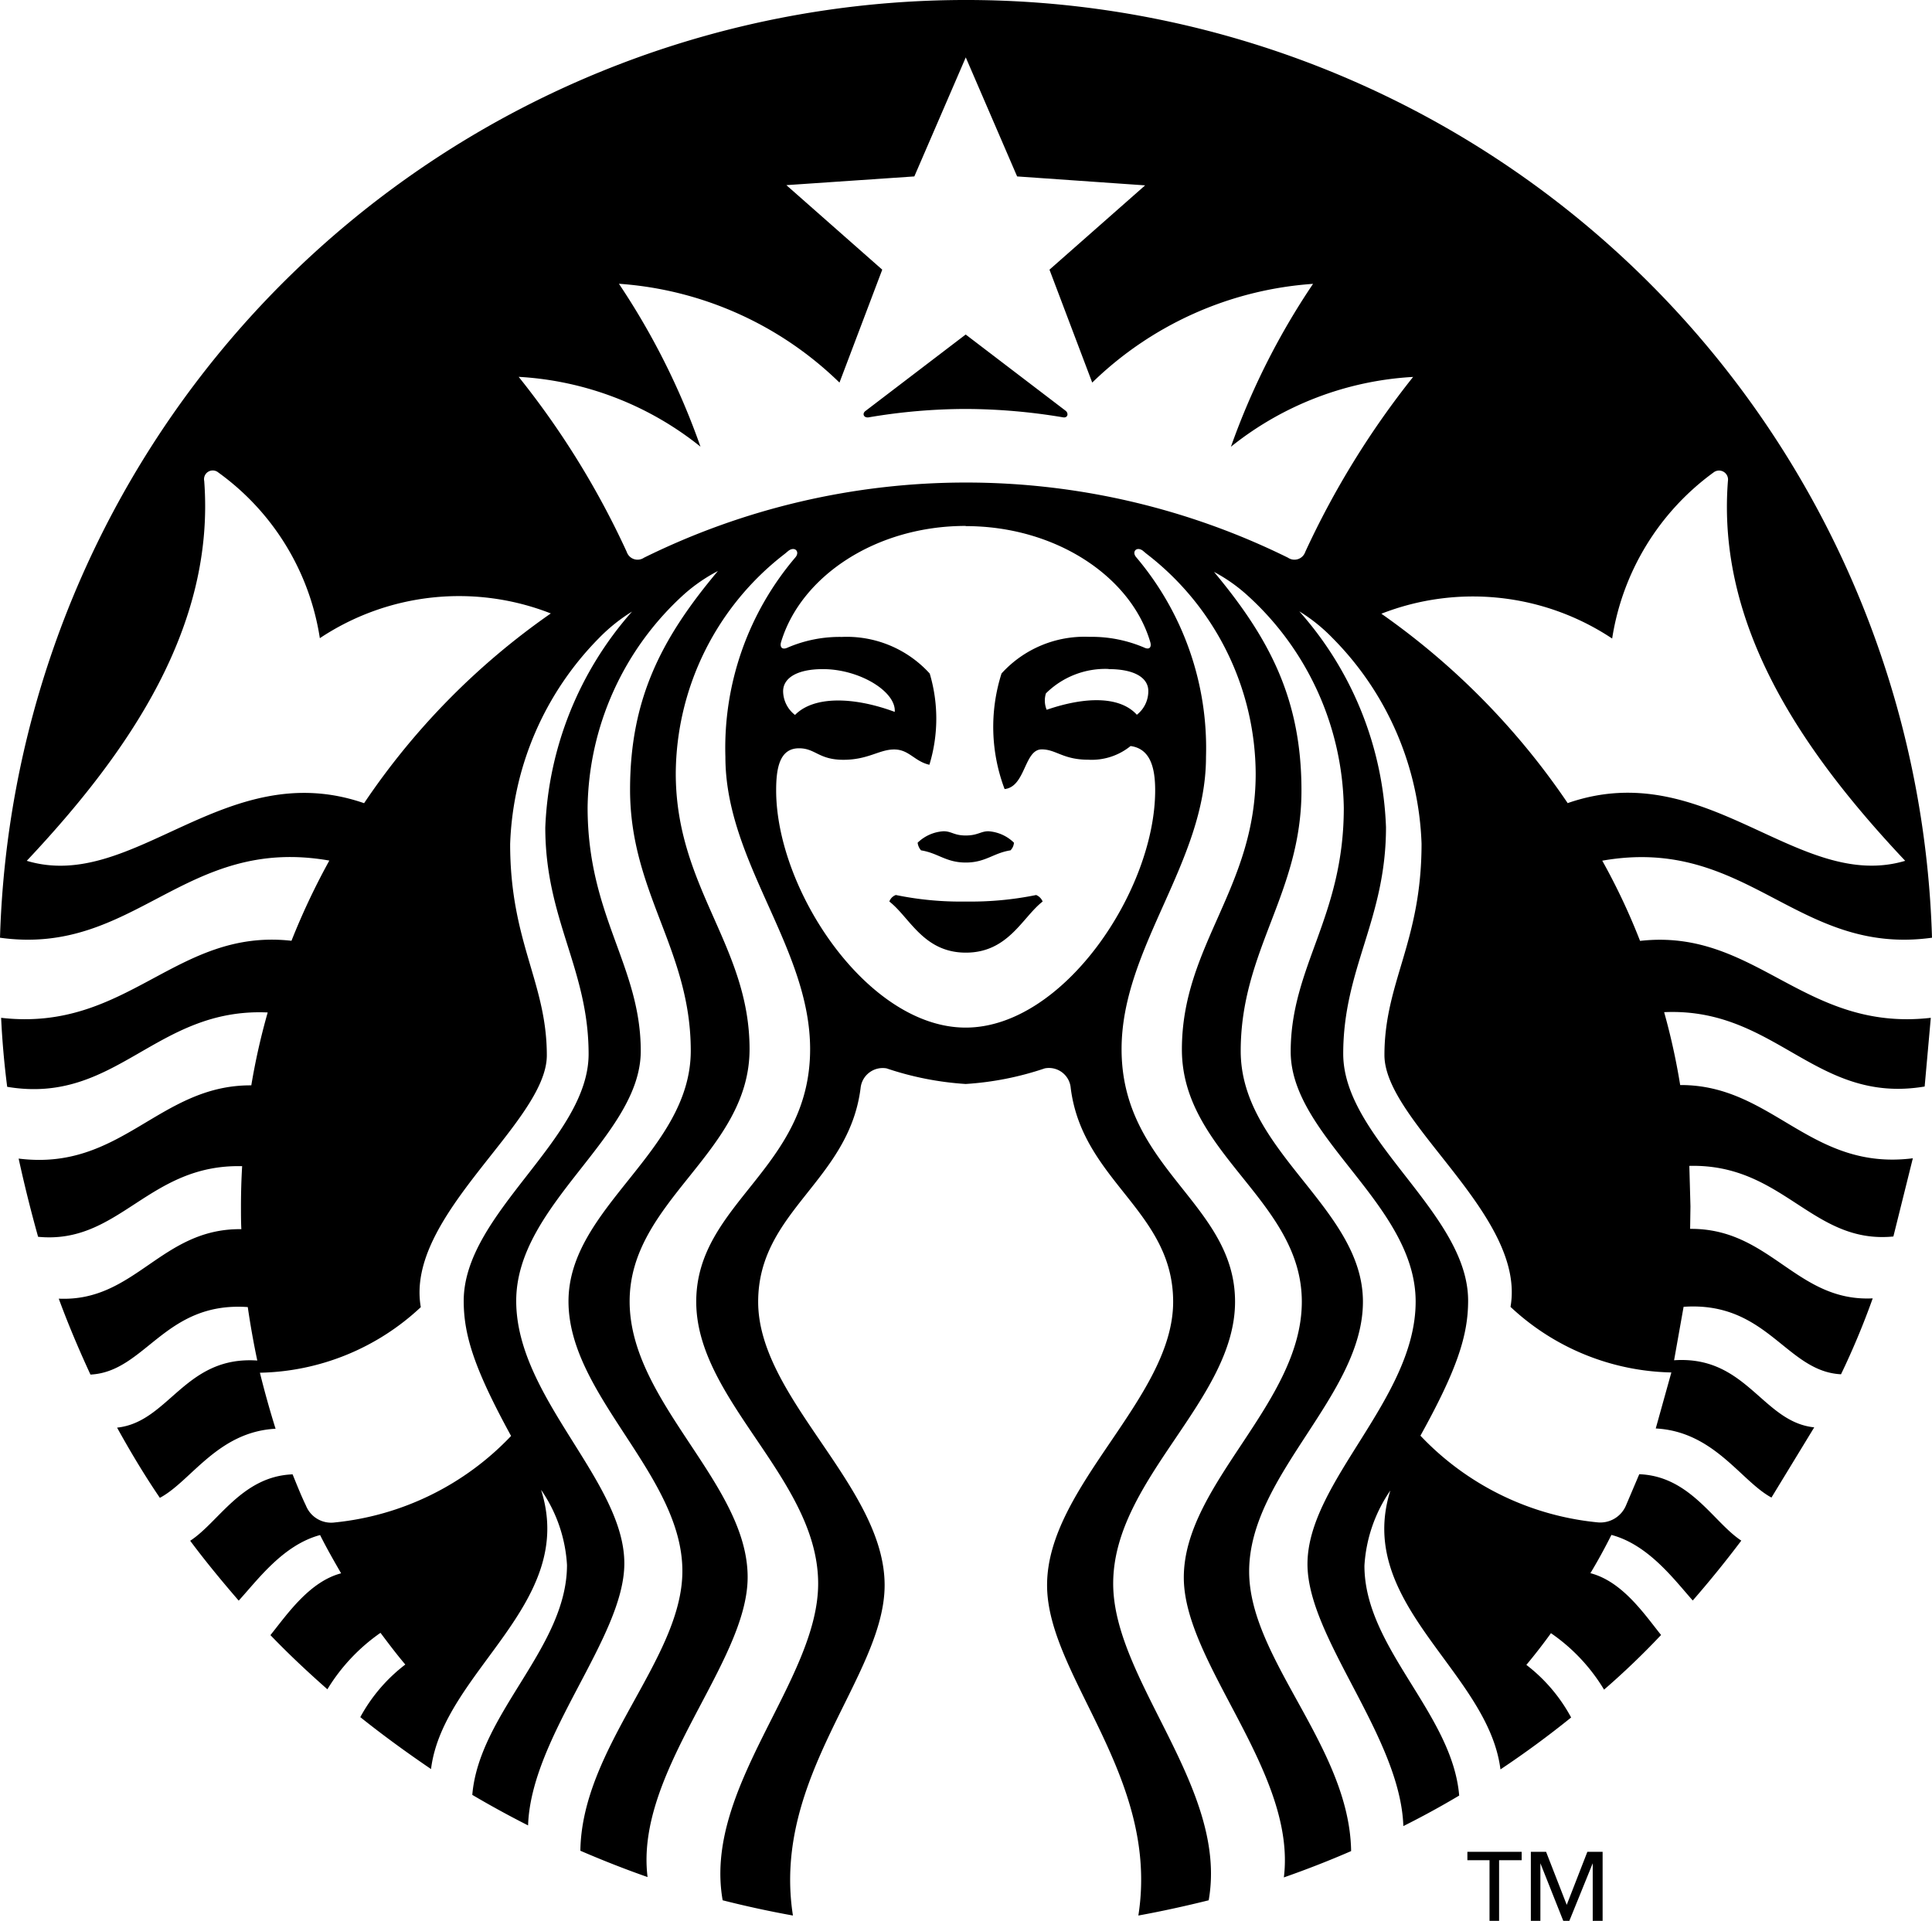 <svg xmlns="http://www.w3.org/2000/svg" width="70.691" height="70.29"  xmlns:v="https://vecta.io/nano"><path d="M56.571 67.764l.755 1.941M38.9 15.272h0a21.781 21.781 0 0 0-3.565-.307 21.363 21.363 0 0 0-3.551.307c-.182.027-.25-.139-.112-.237l3.662-2.794 3.662 2.794c.111.094.072.265-.096.237zm-6.122 17.479h0a.391.391 0 0 0-.237.239c.741.571 1.244 1.87 2.8 1.87s2.07-1.3 2.809-1.87a.44.44 0 0 0-.237-.239 11.935 11.935 0 0 1-2.573.239 11.721 11.721 0 0 1-2.559-.239zm2.559-2.178h0c-.432 0-.517-.155-.812-.155a1.49 1.49 0 0 0-.949.419.509.509 0 0 0 .125.28c.628.1.908.446 1.636.446s1.006-.348 1.636-.446a.44.44 0 0 0 .127-.28 1.472 1.472 0 0 0-.937-.419c-.278 0-.391.155-.826.155zm35.31 6.672h0l-.225 2.514c-4 .671-5.437-2.905-9.532-2.721a24.177 24.177 0 0 1 .587 2.667c3.383-.016 4.752 3.154 8.513 2.68l-.712 2.862c-2.978.292-4.026-2.669-7.466-2.584l.041 1.479-.012.826c2.935-.027 3.884 2.68 6.681 2.543a28.574 28.574 0 0 1-1.16 2.778c-2.013-.1-2.7-2.68-5.76-2.469l-.348 1.956c2.655-.182 3.228 2.26 5.128 2.455L64.817 54.8c-1.117-.6-2.1-2.416-4.234-2.528l.571-2.05a8.852 8.852 0 0 1-5.885-2.4c.587-3.351-4.613-6.758-4.613-9.215 0-2.667 1.358-4.132 1.358-7.734a11.225 11.225 0 0 0-3.257-7.525 6.225 6.225 0 0 0-1.217-.978 12.573 12.573 0 0 1 3.173 7.9c0 3.379-1.565 5.165-1.565 8.291s4.57 5.822 4.57 9.033c0 1.27-.4 2.514-1.745 4.942a10.3 10.3 0 0 0 6.456 3.169 1.019 1.019 0 0 0 1.064-.614l.487-1.145c1.861.07 2.714 1.761 3.733 2.43a39.14 39.14 0 0 1-1.776 2.191c-.683-.769-1.622-2.039-2.976-2.4-.239.475-.489.937-.769 1.4 1.174.307 1.97 1.495 2.586 2.262a28.468 28.468 0 0 1-2.086 2 6.69 6.69 0 0 0-1.943-2.066 20.74 20.74 0 0 1-.9 1.16 6.021 6.021 0 0 1 1.638 1.925 35.23 35.23 0 0 1-2.586 1.9c-.448-3.588-5.341-6.045-4.028-10.207a5.408 5.408 0 0 0-.949 2.751c0 3.015 3.216 5.4 3.467 8.413a31.67 31.67 0 0 1-2.043 1.117c-.112-3.281-3.508-6.883-3.508-9.587 0-3.017 3.958-6.045 3.958-9.606s-4.572-6.018-4.572-9.144 1.943-4.928 1.943-8.919a10.714 10.714 0 0 0-3.549-7.8 6.03 6.03 0 0 0-1.2-.839c2.027 2.432 3.2 4.65 3.2 8 0 3.768-2.223 5.85-2.223 9.534s4.472 5.738 4.472 9.172-4.163 6.339-4.163 9.87c0 3.211 3.676 6.423 3.731 10.234-.8.348-1.622.669-2.461.963.475-3.854-3.661-7.826-3.661-10.974 0-3.434 4.318-6.38 4.318-10.093s-4.388-5.415-4.388-9.229 2.7-5.9 2.7-10.091a10.211 10.211 0 0 0-3.985-8.041c-.055-.043-.1-.084-.153-.127-.223-.153-.4.043-.239.239a10.806 10.806 0 0 1 2.559 7.315c0 3.852-3.089 6.967-3.089 10.694 0 4.382 4.152 5.639 4.152 9.24s-4.459 6.493-4.459 10.316c0 3.547 4.222 7.483 3.494 11.588-.839.209-1.706.4-2.573.558.8-5.087-3.34-8.767-3.34-12.089 0-3.616 4.613-6.848 4.613-10.369 0-3.326-3.314-4.412-3.747-7.816a.8.8 0 0 0-.951-.726 11.176 11.176 0 0 1-2.894.571 11.306 11.306 0 0 1-2.894-.571.814.814 0 0 0-.951.726c-.432 3.4-3.747 4.5-3.747 7.816 0 3.531 4.627 6.758 4.627 10.369 0 3.326-4.152 6.994-3.355 12.089a37.31 37.31 0 0 1-2.571-.558c-.728-4.109 3.494-8.041 3.494-11.588 0-3.823-4.461-6.7-4.461-10.316s4.167-4.858 4.167-9.24c0-3.727-3.1-6.848-3.1-10.694a10.755 10.755 0 0 1 2.571-7.315c.155-.2-.027-.391-.25-.239-.057.043-.1.084-.155.127a10.215 10.215 0 0 0-3.982 8.028c0 4.187 2.7 6.3 2.7 10.091s-4.388 5.531-4.388 9.229 4.318 6.652 4.318 10.093c0 3.142-4.138 7.12-3.662 10.974-.837-.293-1.649-.614-2.459-.963.057-3.811 3.733-7.024 3.733-10.234 0-3.522-4.167-6.423-4.167-9.87s4.474-5.478 4.474-9.172-2.221-5.779-2.221-9.553c0-3.351 1.174-5.57 3.214-8a6.065 6.065 0 0 0-1.223.839 10.716 10.716 0 0 0-3.545 7.808c0 3.991 1.945 5.793 1.945 8.919s-4.557 5.6-4.557 9.143 3.956 6.589 3.956 9.606c0 2.708-3.412 6.31-3.522 9.587a36.18 36.18 0 0 1-2.041-1.117c.252-3 3.465-5.39 3.465-8.413a5.372 5.372 0 0 0-.949-2.751c1.334 4.177-3.58 6.63-4.026 10.219-.882-.6-1.749-1.229-2.588-1.9a6.058 6.058 0 0 1 1.647-1.925c-.321-.378-.614-.769-.908-1.16a6.856 6.856 0 0 0-1.943 2.066c-.712-.628-1.413-1.283-2.084-1.982.616-.767 1.426-1.956 2.586-2.262-.266-.46-.53-.921-.769-1.4-1.356.364-2.277 1.634-2.978 2.4-.614-.712-1.215-1.438-1.775-2.191 1.035-.671 1.888-2.359 3.747-2.43.153.376.307.767.489 1.145a.994.994 0 0 0 1.062.614 10.31 10.31 0 0 0 6.443-3.164c-1.328-2.428-1.733-3.672-1.733-4.942 0-3.211 4.57-5.918 4.57-9.033s-1.585-4.92-1.585-8.291a12.678 12.678 0 0 1 3.173-7.9 6.343 6.343 0 0 0-1.217.978 11.281 11.281 0 0 0-3.242 7.525c0 3.6 1.342 5.067 1.342 7.734 0 2.457-5.2 5.869-4.611 9.215a8.853 8.853 0 0 1-5.887 2.4c.168.683.364 1.381.573 2.05-2.125.112-3.1 1.929-4.234 2.528-.56-.822-1.078-1.688-1.565-2.569 1.9-.2 2.475-2.637 5.13-2.455a30.99 30.99 0 0 1-.348-1.956c-3.044-.214-3.742 2.37-5.756 2.47-.419-.906-.81-1.827-1.16-2.778 2.8.127 3.747-2.581 6.681-2.543-.014-.266-.014-.546-.014-.826 0-.5.014-.99.043-1.479-3.439-.084-4.488 2.876-7.466 2.584a51.33 51.33 0 0 1-.712-2.862c3.76.473 5.13-2.7 8.513-2.68a24.2 24.2 0 0 1 .6-2.667C5.686 36.865 4.26 40.441.263 39.77a31.36 31.36 0 0 1-.222-2.525c4.641.532 6.388-3.293 10.624-2.819a25.63 25.63 0 0 1 1.385-2.935C6.738 30.558 4.934 35 0 34.314a35.361 35.361 0 0 1 70.691 0c-4.95.685-6.754-3.756-12.065-2.819a23.5 23.5 0 0 1 1.383 2.935c4.235-.478 5.982 3.347 10.639 2.815zm-50.5-14.8h0a9.193 9.193 0 0 0-8.444.908 9.191 9.191 0 0 0-3.713-6.062.319.319 0 0 0-.518.309c.4 5.29-2.692 9.861-6.493 13.9 3.913 1.174 7.255-3.868 12.343-2.109a26.383 26.383 0 0 1 6.83-6.942zm15.186-3.2h0c-3.285 0-6.026 1.841-6.752 4.244-.057.182.027.307.237.209a4.823 4.823 0 0 1 1.986-.391 4.1 4.1 0 0 1 3.214 1.34 5.776 5.776 0 0 1-.012 3.338c-.548-.125-.743-.56-1.289-.56s-.949.378-1.857.378-1.021-.421-1.624-.421c-.712 0-.837.728-.837 1.538 0 3.657 3.355 8.683 6.934 8.683s6.934-5.026 6.934-8.683c0-.81-.168-1.522-.9-1.62a2.256 2.256 0 0 1-1.551.5c-.921 0-1.174-.378-1.7-.378-.644 0-.587 1.37-1.358 1.452a6.437 6.437 0 0 1-.112-4.23 4.1 4.1 0 0 1 3.216-1.34 4.891 4.891 0 0 1 2 .391c.209.1.28-.027.223-.209-.71-2.393-3.463-4.234-6.748-4.234zm5.228 5.234h0a3.084 3.084 0 0 0-2.291.894.882.882 0 0 0 .027.6c1.424-.489 2.682-.5 3.3.182a1.094 1.094 0 0 0 .419-.867c.003-.466-.473-.803-1.451-.803zm-11.472 1.683h0c.687-.7 2.14-.671 3.649-.112.057-.74-1.285-1.565-2.628-1.565-.965 0-1.456.337-1.456.81a1.113 1.113 0 0 0 .435.867zm22.616-12.369h0a11.694 11.694 0 0 0-6.666 2.555 26.412 26.412 0 0 1 3.005-5.961A12.844 12.844 0 0 0 39.964 14L38.4 9.868l3.5-3.085-4.684-.327L35.337 2.1l-1.882 4.356-4.682.319 3.508 3.093L30.716 14a12.832 12.832 0 0 0-8.07-3.616 26.447 26.447 0 0 1 2.984 5.961 11.662 11.662 0 0 0-6.652-2.555 30.751 30.751 0 0 1 3.956 6.41.417.417 0 0 0 .628.209 26.608 26.608 0 0 1 23.567 0 .417.417 0 0 0 .628-.209 31.338 31.338 0 0 1 3.948-6.407zm5.662 15.593h0c5.073-1.761 8.413 3.281 12.343 2.114-3.8-4.034-6.9-8.608-6.486-13.9a.329.329 0 0 0-.53-.309 9.274 9.274 0 0 0-3.706 6.075 9.2 9.2 0 0 0-8.444-.908 26.8 26.8 0 0 1 6.822 6.938z"/><path d="M54.851 70.29h-.35v-2.219h-.81v-.307h1.986v.307h-.826zm2.475-.586h0l.755-1.941h.558v2.526h-.362v-2.107l-.855 2.107h-.223l-.837-2.107v2.107h-.349v-2.525h.558z"/></svg>